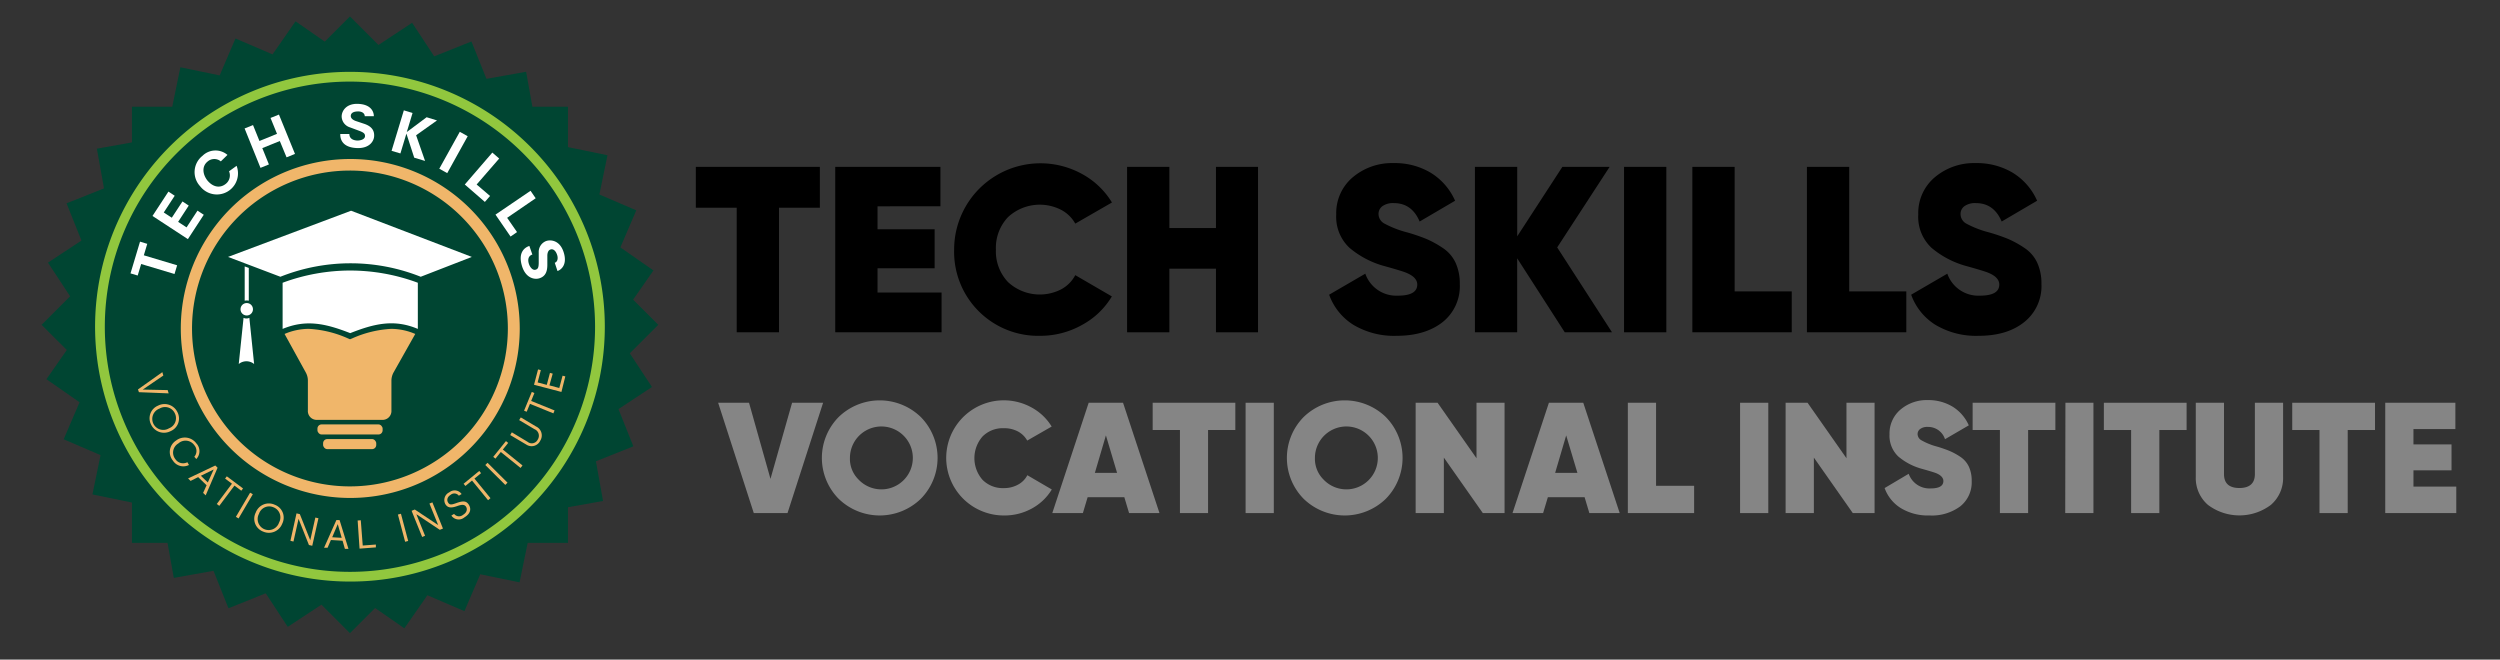 <svg id="Layer_1" data-name="Layer 1" xmlns="http://www.w3.org/2000/svg" width="525.45" height="138.64" viewBox="0 0 525.45 138.64"><rect x="0" y="0" width="525.45" height="138.64" fill="#333333" stroke="none"/><defs><style>.cls-1{fill:#004532;}.cls-2{fill:#fff;}.cls-3{fill:#f0b66a;}.cls-4{fill:#91c73e;}.cls-5{fill:#858585;}</style></defs><title>all posts - techSkillsVI</title><polygon class="cls-1" points="132.37 74.26 138.36 68.27 133.07 62.98 137.34 56.84 130.39 52 133.73 44.21 125.98 40.88 127.68 32.63 119.38 30.92 119.38 22.44 111.9 22.44 110.58 15.08 102.24 16.57 99.09 8.71 91.26 11.84 86.62 4.79 79.55 9.45 73.55 3.46 68.26 8.75 62.12 4.48 57.28 11.43 49.49 8.09 46.17 15.85 37.91 14.14 36.2 22.44 27.73 22.44 27.73 29.93 20.36 31.25 21.86 39.59 13.99 42.73 17.12 50.56 10.08 55.2 14.74 62.28 8.74 68.27 14.04 73.56 9.76 79.7 16.72 84.55 13.38 92.33 21.13 95.66 19.43 103.92 27.73 105.62 27.73 114.1 35.21 114.1 36.53 121.46 44.87 119.97 48.02 127.84 55.85 124.7 60.48 131.75 67.56 127.09 73.55 133.08 78.84 127.79 84.99 132.06 89.83 125.11 97.61 128.45 100.94 120.7 109.2 122.4 110.91 114.1 119.38 114.1 119.38 106.61 126.75 105.29 125.25 96.95 133.12 93.81 129.99 85.98 137.03 81.34 132.37 74.26"/><path class="cls-2" d="M29.67,55.49l-.73,2.42-1.51-.45,2-6.67,1.52.46-.72,2.41,7,2.1-.55,1.83Z"/><path class="cls-2" d="M32.05,45.39l3.35-5.12,1.32.87-2.3,3.52,1.69,1.1,2.24-3.42,1.32.87-2.23,3.42,1.77,1.16,2.3-3.52,1.32.87-3.34,5.12Z"/><path class="cls-2" d="M46.41,33.92a2.14,2.14,0,0,0-2.82.07c-1.2,1-1,2.66,0,3.94,1.2,1.44,2.69,1.68,3.89.69A2.25,2.25,0,0,0,48.14,36l1.59-1.15a4.44,4.44,0,0,1-7.66,4.3,4.36,4.36,0,0,1,.49-6.4,3.88,3.88,0,0,1,5.25-.19Z"/><path class="cls-2" d="M58.81,29.64l-3.68,1.49,1.39,3.43-1.77.72L51.41,27l1.77-.71,1.35,3.34,3.69-1.5-1.36-3.34,1.77-.71L62,32.35l-1.77.72Z"/><path class="cls-2" d="M76.66,24.42c0-.62-.6-1-1.37-1-1,0-1.54.33-1.56.93s.61.93,1.07,1.09l1.74.58c1.26.42,2.14,1.14,2.1,2.51,0,1.08-.94,2.68-3.58,2.59C71.73,31,71.5,29,71.52,28.17l1.91,0c0,.94.76,1.34,1.69,1.37.65,0,1.58-.24,1.6-.93,0-.47-.19-.72-1.12-1.08l-2.07-.77a2.45,2.45,0,0,1-1.72-2.28c0-1.13.94-2.74,3.42-2.65,3,.1,3.36,1.94,3.34,2.59Z"/><path class="cls-2" d="M89.67,24.64l2.18.67-4.39,3.12,1.88,5.4-2.28-.69-1.64-5.06h0l-1.26,4.17L82.3,31.7l2.58-8.51,1.83.56-1.21,4h0Z"/><path class="cls-2" d="M96.64,27.7l1.66.93L94,36.39l-1.67-.93Z"/><path class="cls-2" d="M103.48,32.07l1.44,1.25-4.74,5.46L103,41.19l-1.09,1.25-4.22-3.66Z"/><path class="cls-2" d="M111.51,40.1l1.08,1.57-6,4.11,2.08,3-1.36.94-3.17-4.61Z"/><path class="cls-2" d="M116.6,55.23c.58-.19.74-.92.5-1.64-.29-.91-.84-1.34-1.4-1.15s-.67.89-.66,1.38l0,1.83c0,1.33-.33,2.4-1.63,2.83-1,.34-2.85.05-3.67-2.47-1-3.16.77-4.07,1.52-4.32l.63,1.81c-.9.29-1,1.17-.71,2,.2.62.77,1.4,1.42,1.18.45-.14.62-.43.63-1.42v-2.2a2.44,2.44,0,0,1,1.56-2.4c1.07-.36,2.89-.07,3.66,2.3.92,2.8-.67,3.82-1.28,4Z"/><path class="cls-2" d="M47.93,54l11,4.17a39.84,39.84,0,0,1,29.5,0L99.17,54,73.79,44.29Z"/><path class="cls-2" d="M51.43,56l.86.31V63.2a2.08,2.08,0,0,0-.86,0Z"/><circle class="cls-2" cx="51.86" cy="65" r="1.31"/><path class="cls-2" d="M51.19,66.8a1.4,1.4,0,0,0,1.22,0l1,9.71a2.55,2.55,0,0,0-3.23,0Z"/><path class="cls-3" d="M87.28,70.19l-4.56,8.09A3.65,3.65,0,0,0,82.27,80v6.25a1.87,1.87,0,0,1-1.78,2h-14a1.86,1.86,0,0,1-1.78-2V80a3.55,3.55,0,0,0-.46-1.75l-4.44-8.06h0a12.94,12.94,0,0,1,5.1-1.07,23,23,0,0,1,8.21,2l.45.19.46-.19a23,23,0,0,1,8.21-2A13,13,0,0,1,87.28,70.19Z"/><rect class="cls-3" x="66.72" y="89.2" width="13.7" height="2.12" rx="0.88"/><rect class="cls-3" x="67.91" y="92.28" width="11.17" height="2.12" rx="0.88"/><path class="cls-2" d="M73.6,56.86h0a40.88,40.88,0,0,0-14.2,2.57v9.7c5-2.08,9.15-1.09,14.21.89h0c5.06-2,9.24-3,14.21-.89v-9.7A40.84,40.84,0,0,0,73.6,56.86Z"/><path class="cls-3" d="M34.12,78.22l.21.71L30,81.88h0l5.24.11.21.69-6.25-.25L29,81.85Z"/><path class="cls-3" d="M37.29,86.62a2.88,2.88,0,0,1-1.44,4,3,3,0,0,1-4.08-1.36,2.87,2.87,0,0,1,1.44-4A3,3,0,0,1,37.29,86.62Zm-.54.26a2.26,2.26,0,0,0-3.23-1,2.31,2.31,0,1,0,2,4.14A2.27,2.27,0,0,0,36.75,86.88Z"/><path class="cls-3" d="M40.84,96a1.85,1.85,0,0,0,0-2.43,2.25,2.25,0,0,0-3.35-.37,2.22,2.22,0,0,0-.62,3.32,1.94,1.94,0,0,0,2.51.63l.34.58a2.6,2.6,0,0,1-3.37-.91A2.84,2.84,0,0,1,37,92.6a3,3,0,0,1,4.26.58,2.39,2.39,0,0,1,0,3.3Z"/><path class="cls-3" d="M45.25,97.84l.48.47-2.5,5.81-.54-.52.73-1.61-1.77-1.71-1.59.8-.53-.52Zm-.34.84h0L42.22,100l1.46,1.4Z"/><path class="cls-3" d="M48.75,101.66l-1.44-1.07.36-.48,3.41,2.55-.36.48-1.44-1.08-3.19,4.26-.53-.39Z"/><path class="cls-3" d="M52.57,103.55l.57.33-3,5.09-.56-.34Z"/><path class="cls-3" d="M57.75,106.09a2.87,2.87,0,0,1,1.56,4,3,3,0,0,1-4,1.64,2.88,2.88,0,0,1-1.56-4A2.94,2.94,0,0,1,57.75,106.09Zm-.23.55A2.26,2.26,0,0,0,54.43,108a2.31,2.31,0,1,0,4.23,1.81A2.26,2.26,0,0,0,57.52,106.64Z"/><path class="cls-3" d="M62.32,107.9l.7.16,2.19,5.49h0l1.07-4.77.65.14-1.3,5.79-.7-.16-2.18-5.5h0l-1.07,4.77-.64-.15Z"/><path class="cls-3" d="M70.7,109.31l.67,0,1.87,6.05-.75,0L72,113.65l-2.45-.15-.7,1.63-.74,0Zm.29.85h0l-1.17,2.76,2,.12Z"/><path class="cls-3" d="M75.17,109.4l.66-.05.41,5.31,2.76-.21,0,.6-3.43.26Z"/><path class="cls-3" d="M83.63,108.15l.64-.17,1.52,5.72-.64.17Z"/><path class="cls-3" d="M86.51,107.36l.67-.27,4.92,3.28h0l-1.84-4.53.62-.25,2.22,5.5-.66.27-4.93-3.28h0l1.83,4.53-.61.25Z"/><path class="cls-3" d="M96.44,104.19a1.18,1.18,0,0,0-1.69-.21c-.8.49-.87,1.16-.57,1.64s.59.53,1.64.15c1.42-.52,2.18-.56,2.72.32s.38,1.85-.93,2.65a1.85,1.85,0,0,1-2.74-.38l.57-.35a1.31,1.31,0,0,0,1.88.2c.87-.52.92-1.24.64-1.69s-.75-.54-1.76-.19c-1.31.47-2.07.48-2.59-.36a1.79,1.79,0,0,1,.82-2.49,1.77,1.77,0,0,1,2.59.36Z"/><path class="cls-3" d="M99.21,101l-1.39,1.14-.38-.46,3.29-2.7.38.47-1.39,1.14,3.37,4.12-.51.42Z"/><path class="cls-3" d="M102,97.74l.47-.47,4.2,4.18-.47.47Z"/><path class="cls-3" d="M105.26,95l-1.13,1.4-.46-.38,2.67-3.31.47.38-1.13,1.4,4.14,3.34-.41.52Z"/><path class="cls-3" d="M107.24,91.44l.34-.57,3.32,2a1.39,1.39,0,0,0,2.13-.49,1.49,1.49,0,0,0-.7-2.18l-3.21-1.9.34-.57,3.21,1.91a2.07,2.07,0,0,1,.87,3,2,2,0,0,1-2.89.82Z"/><path class="cls-3" d="M111.39,84.88l-.69,1.66-.55-.22,1.62-3.94.55.23-.68,1.66,4.92,2-.25.61Z"/><path class="cls-3" d="M112.24,80.87l.85-3.23.58.15L113,80.38l1.92.51.67-2.52.58.16L115.48,81l2.07.55.69-2.59.58.15L118,82.38Z"/><path class="cls-3" d="M108.1,60.1A35.62,35.62,0,1,0,109.24,69,35.75,35.75,0,0,0,108.1,60.1ZM73.55,102.23A33.19,33.19,0,1,1,106.74,69,33.22,33.22,0,0,1,73.55,102.23Z"/><path class="cls-4" d="M73.55,122.23A53.56,53.56,0,0,1,35.68,30.79a53.56,53.56,0,1,1,75.75,75.75A53.21,53.21,0,0,1,73.55,122.23Zm0-105.08a51.52,51.52,0,1,0,51.52,51.52A51.57,51.57,0,0,0,73.55,17.15Z"/><path d="M172.32,35.07v8.59h-8.59V69.84h-8.89V43.66h-8.59V35.07Z"/><path d="M184.44,61.49H197.9v8.35H175.55V35.07h22.11v8.29H184.44v4.82h12v8.2h-12Z"/><path d="M218.66,70.58a17.66,17.66,0,0,1-18.12-18.13,18.14,18.14,0,0,1,26.87-15.89,16.63,16.63,0,0,1,6.3,6L226,47a7.22,7.22,0,0,0-3-2.91,9.83,9.83,0,0,0-11.13,1.54,9.36,9.36,0,0,0-2.55,6.83,9.35,9.35,0,0,0,2.55,6.83,9.83,9.83,0,0,0,11.13,1.54,7.13,7.13,0,0,0,3-3l7.69,4.47a16.33,16.33,0,0,1-6.28,6A17.85,17.85,0,0,1,218.66,70.58Z"/><path d="M255.57,35.07h8.84V69.84h-8.84V56.47h-9.79V69.84h-8.89V35.07h8.89V47.93h9.79Z"/><path d="M293.56,70.58a16.65,16.65,0,0,1-9.14-2.33,12.37,12.37,0,0,1-5.06-6.31l7.6-4.42a6.89,6.89,0,0,0,6.85,4.62c2.72,0,4.07-.78,4.07-2.34,0-1-.77-1.85-2.33-2.48-.66-.27-2.12-.71-4.37-1.34a19.12,19.12,0,0,1-7.55-3.9,8.9,8.9,0,0,1-2.78-7,9.82,9.82,0,0,1,3.45-7.8,12.75,12.75,0,0,1,8.62-3,14.67,14.67,0,0,1,7.74,2,13.07,13.07,0,0,1,5.17,5.91l-7.45,4.37c-1.09-2.58-2.9-3.87-5.41-3.87a3.83,3.83,0,0,0-2.41.64,2,2,0,0,0-.82,1.64A2.29,2.29,0,0,0,291,47a21,21,0,0,0,4.75,1.84,38.92,38.92,0,0,1,4.07,1.39,20.92,20.92,0,0,1,3.38,1.86,7.55,7.55,0,0,1,2.73,3.13,10.43,10.43,0,0,1,.89,4.49,9.64,9.64,0,0,1-3.62,8Q299.52,70.58,293.56,70.58Z"/><path d="M338.81,69.84h-9.93l-10-15.55V69.84H310V35.07h8.89v14.6l9.49-14.6h9.93L327.29,52Z"/><path d="M341.34,35.07h8.89V69.84h-8.89Z"/><path d="M364.59,61.24h12v8.6H355.7V35.07h8.89Z"/><path d="M388.67,61.24h12v8.6H379.78V35.07h8.89Z"/><path d="M415.89,70.58a16.65,16.65,0,0,1-9.14-2.33,12.37,12.37,0,0,1-5.06-6.31l7.6-4.42a6.89,6.89,0,0,0,6.85,4.62c2.72,0,4.07-.78,4.07-2.34,0-1-.77-1.85-2.33-2.48-.66-.27-2.12-.71-4.37-1.34a19.12,19.12,0,0,1-7.55-3.9,8.9,8.9,0,0,1-2.78-7,9.82,9.82,0,0,1,3.45-7.8,12.75,12.75,0,0,1,8.62-3,14.67,14.67,0,0,1,7.74,2,13.07,13.07,0,0,1,5.17,5.91l-7.45,4.37c-1.09-2.58-2.9-3.87-5.41-3.87a3.83,3.83,0,0,0-2.41.64,2,2,0,0,0-.82,1.64A2.29,2.29,0,0,0,413.28,47,21,21,0,0,0,418,48.83a38.92,38.92,0,0,1,4.07,1.39,20.92,20.92,0,0,1,3.38,1.86,7.55,7.55,0,0,1,2.73,3.13,10.43,10.43,0,0,1,.89,4.49,9.64,9.64,0,0,1-3.62,8Q421.85,70.58,415.89,70.58Z"/><path class="cls-5" d="M158.43,107.84l-7.49-23.19h6.49l4.51,16,4.54-16H173l-7.48,23.19Z"/><path class="cls-5" d="M193.53,104.84a12.39,12.39,0,0,1-17.26,0,12.23,12.23,0,0,1,0-17.19,12.39,12.39,0,0,1,17.26,0,12.23,12.23,0,0,1,0,17.19Zm-13.1-4.07a6.61,6.61,0,1,0-1.79-4.52A6.09,6.09,0,0,0,180.43,100.77Z"/><path class="cls-5" d="M211,108.34a12.1,12.1,0,1,1,5.83-22.69,11.18,11.18,0,0,1,4.21,4l-5.14,2.95a4.85,4.85,0,0,0-2-1.94A6.08,6.08,0,0,0,211,90a6,6,0,0,0-4.49,1.74,6.92,6.92,0,0,0,0,9.11,6,6,0,0,0,4.49,1.74,6.08,6.08,0,0,0,2.93-.71,4.68,4.68,0,0,0,2-2l5.14,3a11.07,11.07,0,0,1-4.2,4A11.86,11.86,0,0,1,211,108.34Z"/><path class="cls-5" d="M237.31,107.84l-1-3.34H228.6l-1,3.34h-6.43l7.65-23.19h7.22l7.66,23.19Zm-7.19-8.45h4.67l-2.35-7.88Z"/><path class="cls-5" d="M259.64,84.65v5.73h-5.73v17.46H248V90.38h-5.73V84.65Z"/><path class="cls-5" d="M261.8,84.65h5.93v23.19H261.8Z"/><path class="cls-5" d="M291.27,104.84a12.4,12.4,0,0,1-17.27,0,12.25,12.25,0,0,1,0-17.19,12.4,12.4,0,0,1,17.27,0,12.25,12.25,0,0,1,0,17.19Zm-13.11-4.07a6.61,6.61,0,1,0-1.79-4.52A6.13,6.13,0,0,0,278.16,100.77Z"/><path class="cls-5" d="M310.33,84.65h5.9v23.19h-4.57l-8.19-11.66v11.66h-5.93V84.65h4.61l8.18,11.66Z"/><path class="cls-5" d="M334.05,107.84l-1-3.34h-7.72l-1,3.34h-6.43l7.65-23.19h7.22l7.66,23.19Zm-7.19-8.45h4.68l-2.36-7.88Z"/><path class="cls-5" d="M348.07,102.11h8v5.73H342.14V84.65h5.93Z"/><path class="cls-5" d="M365.73,84.65h5.93v23.19h-5.93Z"/><path class="cls-5" d="M388.09,84.65H394v23.19h-4.58l-8.18-11.66v11.66H375.3V84.65h4.61l8.18,11.66Z"/><path class="cls-5" d="M405.58,108.34a11,11,0,0,1-6.09-1.56,8.2,8.2,0,0,1-3.38-4.2l5.06-3a4.62,4.62,0,0,0,4.58,3.08c1.81,0,2.71-.52,2.71-1.56,0-.68-.52-1.24-1.55-1.66-.45-.17-1.42-.47-2.92-.89a12.87,12.87,0,0,1-5-2.6,6,6,0,0,1-1.85-4.66,6.56,6.56,0,0,1,2.3-5.2,8.52,8.52,0,0,1,5.75-2,9.87,9.87,0,0,1,5.17,1.36,8.71,8.71,0,0,1,3.44,3.95l-5,2.91a3.72,3.72,0,0,0-3.61-2.58,2.52,2.52,0,0,0-1.6.43,1.31,1.31,0,0,0-.55,1.09,1.52,1.52,0,0,0,.81,1.29A13.63,13.63,0,0,0,407,93.83a25.75,25.75,0,0,1,2.71.93A13.36,13.36,0,0,1,412,96a5.09,5.09,0,0,1,1.82,2.09,7,7,0,0,1,.59,3,6.44,6.44,0,0,1-2.41,5.34A10,10,0,0,1,405.58,108.34Z"/><path class="cls-5" d="M432,84.65v5.73h-5.73v17.46h-5.93V90.38h-5.73V84.65Z"/><path class="cls-5" d="M434.11,84.65H440v23.19h-5.93Z"/><path class="cls-5" d="M459.58,84.65v5.73h-5.73v17.46h-5.93V90.38h-5.73V84.65Z"/><path class="cls-5" d="M477.29,106.12a11,11,0,0,1-13.22,0,7.42,7.42,0,0,1-2.56-5.9V84.65h5.93v15c0,1.94,1.08,2.92,3.24,2.92s3.25-1,3.25-2.92v-15h5.93v15.57A7.42,7.42,0,0,1,477.29,106.12Z"/><path class="cls-5" d="M499.18,84.65v5.73h-5.74v17.46h-5.93V90.38h-5.73V84.65Z"/><path class="cls-5" d="M507.26,102.28h9v5.56H501.33V84.65h14.74v5.53h-8.81V93.4h8v5.46h-8Z"/></svg>